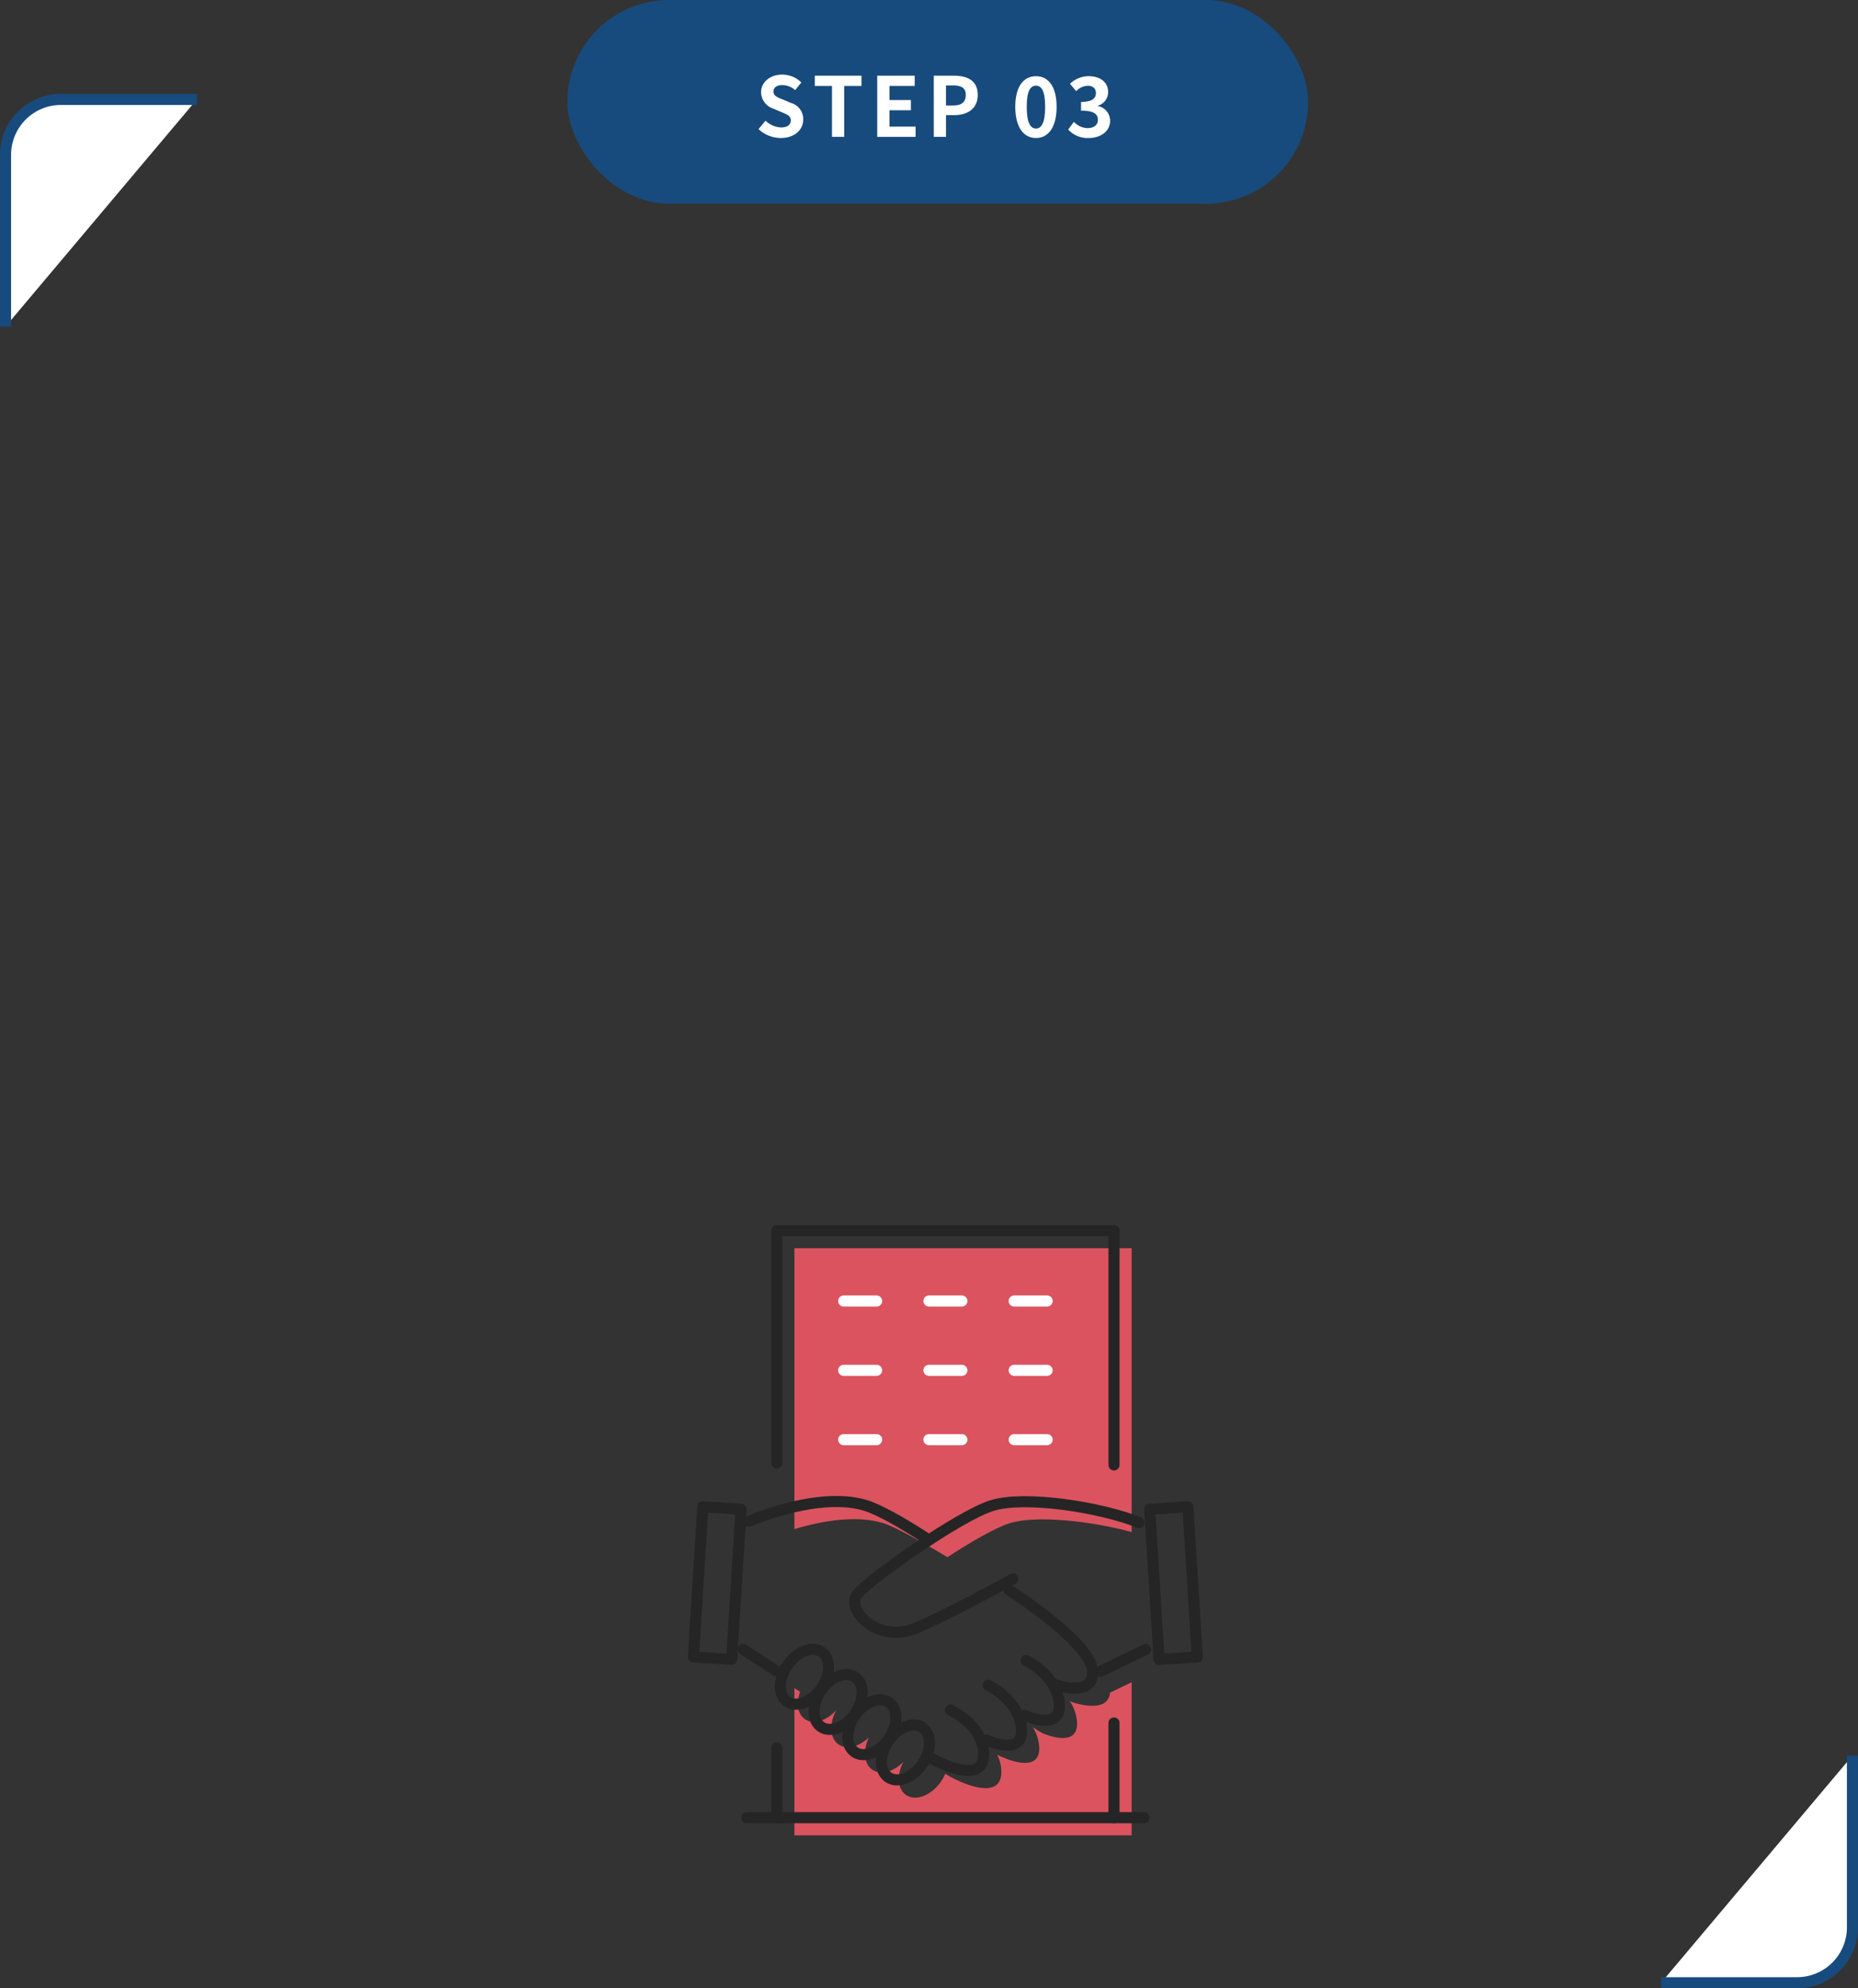 <svg xmlns="http://www.w3.org/2000/svg" width="335.333" height="358.725" viewBox="0 0 335.333 358.725">
  <rect x="0" y="0" width="335.333" height="358.725" fill="#333333" stroke="none"/>
  <g id="step3" transform="translate(-1195.607 -8853.247)">
    <g id="step03" transform="translate(0 -100.675)">
      <path id="Path_12772" data-name="Path 12772" d="M1196.607,9012.843v-30.985a10,10,0,0,1,10-10h24.53" fill="#fff" stroke="#174b7d" stroke-miterlimit="10" stroke-width="2"/>
      <path id="Path_12773" data-name="Path 12773" d="M1529.94,9270.66v30.986a10,10,0,0,1-10,10h-24.53" fill="#fff" stroke="#174b7d" stroke-miterlimit="10" stroke-width="2"/>
    </g>
    <rect id="step3-2" data-name="step3" width="133.682" height="36.75" rx="18.375" transform="translate(1298.012 8853.247)" fill="#174b7d"/>
    <g id="step3-3" data-name="step3" transform="translate(0 -100.675)">
      <g id="Group_2533" data-name="Group 2533">
        <path id="Path_12942" data-name="Path 12942" d="M1332.505,8977.214l1.266-1.52a4.333,4.333,0,0,0,2.8,1.222c1.146,0,1.757-.491,1.757-1.266,0-.819-.67-1.072-1.653-1.489l-1.474-.626a3.192,3.192,0,0,1-2.234-2.964c0-1.8,1.578-3.187,3.812-3.187a4.89,4.89,0,0,1,3.455,1.415l-1.117,1.385a3.513,3.513,0,0,0-2.338-.908c-.968,0-1.578.432-1.578,1.16,0,.791.774,1.073,1.712,1.445l1.445.611a3.044,3.044,0,0,1,2.219,2.993c0,1.8-1.5,3.336-4.051,3.336A5.874,5.874,0,0,1,1332.505,8977.214Z" fill="#fff"/>
        <path id="Path_12943" data-name="Path 12943" d="M1345.764,8969.425h-3.1v-1.847h8.429v1.847h-3.128v9.189h-2.2Z" fill="#fff"/>
        <path id="Path_12944" data-name="Path 12944" d="M1353.931,8967.578h6.761v1.847h-4.557v2.547h3.872v1.847h-3.872v2.948h4.721v1.848h-6.925Z" fill="#fff"/>
        <path id="Path_12945" data-name="Path 12945" d="M1364.137,8967.578h3.619c2.442,0,4.319.864,4.319,3.47,0,2.518-1.892,3.649-4.26,3.649h-1.474v3.917h-2.2Zm3.529,5.376c1.519,0,2.249-.64,2.249-1.906s-.8-1.712-2.323-1.712h-1.251v3.618Z" fill="#fff"/>
        <path id="Path_12946" data-name="Path 12946" d="M1378.843,8973.192c0-3.633,1.475-5.524,3.738-5.524s3.724,1.906,3.724,5.524c0,3.649-1.46,5.63-3.724,5.63S1378.843,8976.842,1378.843,8973.192Zm5.392,0c0-2.979-.7-3.812-1.654-3.812s-1.667.834-1.667,3.813c0,2.994.714,3.917,1.667,3.917S1384.235,8976.187,1384.235,8973.192Z" fill="#fff"/>
        <path id="Path_12947" data-name="Path 12947" d="M1388.394,8977.288l1.028-1.385a3.5,3.5,0,0,0,2.457,1.132c1.117,0,1.877-.536,1.877-1.46,0-1.042-.641-1.683-3.039-1.683v-1.578c2.026,0,2.681-.671,2.681-1.594,0-.834-.536-1.326-1.474-1.326a3.015,3.015,0,0,0-2.085.983l-1.117-1.34a4.9,4.9,0,0,1,3.306-1.37c2.13,0,3.574,1.042,3.574,2.889a2.554,2.554,0,0,1-1.832,2.428v.074a2.7,2.7,0,0,1,2.19,2.651c0,1.966-1.773,3.112-3.872,3.112A4.685,4.685,0,0,1,1388.394,8977.288Z" fill="#fff"/>
      </g>
    </g>
    <g id="step3-4" data-name="step3" transform="translate(0 -100.675)">
      <g id="Group_2538" data-name="Group 2538">
        <g id="Group_2537" data-name="Group 2537">
          <path id="Path_12950" data-name="Path 12950" d="M1355.03,9228.722c2.035.624,7.415,3.613,11.558,6.15,4.381-2.854,8.773-5.378,11.293-6.15,4.781-1.466,14.653-.377,21.968,1.605v-51.2h-60.866V9229.8C1344.655,9228.1,1350.528,9227.342,1355.03,9228.722Z" fill="#db535f"/>
          <path id="Path_12951" data-name="Path 12951" d="M1395.96,9259.3c-.407,4.053-6.887,1.7-6.887,1.7l-.4-.19a7.871,7.871,0,0,1,1.3,3.619c.465,5.243-6.256,2.165-6.256,2.165a19.605,19.605,0,0,1-1.7-1.055,7.807,7.807,0,0,1,1.134,3.377c.465,5.243-6.256,2.165-6.256,2.165a8.206,8.206,0,0,1-1.337-.607,6.889,6.889,0,0,1,.769,2.929c.193,6.42-9.375.992-9.375.992l-.741-.454a8.067,8.067,0,0,1-.824,1.48c-1.812,2.531-4.654,3.553-6.349,2.283-1.485-1.112-1.595-3.616-.381-5.922-1.819,1.862-4.2,2.493-5.7,1.368-1.462-1.1-1.61-3.506-.52-5.789-1.8,1.757-4.093,2.332-5.555,1.235-1.539-1.152-1.631-3.761-.343-6.145-1.774,2-4.216,2.729-5.73,1.595-1.263-.946-1.514-2.911-.793-4.892l-1.034-.648v26.548h60.866v-27.622Z" fill="#db535f"/>
        </g>
      </g>
      <g id="Group_2540" data-name="Group 2540">
        <path id="Path_12952" data-name="Path 12952" d="M1401.2,9228.626c-7.053-2.831-20.627-4.891-26.505-3.089s-21.944,13.129-24.3,15.961,3.68,9.172,10.733,6.083,17.284-8.787,17.284-8.787" fill="none" stroke="#252525" stroke-linecap="round" stroke-linejoin="round" stroke-width="2"/>
        <path id="Path_12953" data-name="Path 12953" d="M1330.7,9228.4c7.054-2.832,15.271-4.665,21.149-2.863,2.406.738,6.52,3.072,10.7,5.766" fill="none" stroke="#252525" stroke-linecap="round" stroke-linejoin="round" stroke-width="2"/>
        <path id="Path_12954" data-name="Path 12954" d="M1377.7,9240.773s14.623,9.354,15.077,14.474c.465,5.243-6.888,2.567-6.888,2.567" fill="none" stroke="#252525" stroke-linecap="round" stroke-linejoin="round" stroke-width="2"/>
        <path id="Path_12955" data-name="Path 12955" d="M1380.778,9253.483s5.557,2.641,6.011,7.76c.464,5.243-6.257,2.165-6.257,2.165" fill="none" stroke="#252525" stroke-linecap="round" stroke-linejoin="round" stroke-width="2"/>
        <path id="Path_12956" data-name="Path 12956" d="M1373.954,9257.97s5.557,2.642,6.011,7.761c.465,5.242-6.256,2.164-6.256,2.164" fill="none" stroke="#252525" stroke-linecap="round" stroke-linejoin="round" stroke-width="2"/>
        <path id="Path_12957" data-name="Path 12957" d="M1367.131,9262.456s5.856,2.622,6.01,7.76c.194,6.42-9.374.993-9.374.993" fill="none" stroke="#252525" stroke-linecap="round" stroke-linejoin="round" stroke-width="2"/>
        <g id="Group_2539" data-name="Group 2539">
          <path id="Path_12958" data-name="Path 12958" d="M1356.06,9267.874c-1.75,2.444-1.842,5.42-.205,6.647s4.383.238,6.133-2.206,1.841-5.421.2-6.647S1357.81,9265.429,1356.06,9267.874Z" fill="none" stroke="#252525" stroke-linecap="round" stroke-linejoin="round" stroke-width="2"/>
          <path id="Path_12959" data-name="Path 12959" d="M1349.984,9263.321c-1.75,2.443-1.842,5.42-.2,6.646s4.382.239,6.133-2.205,1.841-5.421.2-6.647S1351.734,9260.876,1349.984,9263.321Z" fill="none" stroke="#252525" stroke-linecap="round" stroke-linejoin="round" stroke-width="2"/>
          <path id="Path_12960" data-name="Path 12960" d="M1343.908,9258.768c-1.75,2.444-1.842,5.421-.2,6.647s4.382.239,6.133-2.205,1.841-5.421.2-6.646S1345.658,9256.323,1343.908,9258.768Z" fill="none" stroke="#252525" stroke-linecap="round" stroke-linejoin="round" stroke-width="2"/>
          <path id="Path_12961" data-name="Path 12961" d="M1337.832,9254.215c-1.75,2.444-1.842,5.42-.205,6.647s4.382.238,6.133-2.205,1.841-5.421.2-6.647S1339.582,9251.77,1337.832,9254.215Z" fill="none" stroke="#252525" stroke-linecap="round" stroke-linejoin="round" stroke-width="2"/>
        </g>
        <line id="Line_42" data-name="Line 42" x2="5.866" y2="3.787" transform="translate(1329.715 9251.508)" fill="none" stroke="#252525" stroke-linecap="round" stroke-linejoin="round" stroke-width="2"/>
        <line id="Line_43" data-name="Line 43" x1="8.096" y2="3.961" transform="translate(1394.257 9251.508)" fill="none" stroke="#252525" stroke-linecap="round" stroke-linejoin="round" stroke-width="2"/>
        <path id="Path_12962" data-name="Path 12962" d="M1411.7,9252.865l-6.9.454-1.7-27.091,6.9-.455Z" fill="none" stroke="#252525" stroke-linecap="round" stroke-linejoin="round" stroke-width="2"/>
        <path id="Path_12963" data-name="Path 12963" d="M1320.757,9252.865l6.9.454,1.7-27.091-6.905-.455Z" fill="none" stroke="#252525" stroke-linecap="round" stroke-linejoin="round" stroke-width="2"/>
      </g>
      <g id="Group_2544" data-name="Group 2544">
        <g id="Group_2541" data-name="Group 2541">
          <line id="Line_44" data-name="Line 44" x2="5.944" transform="translate(1347.872 9188.646)" fill="none" stroke="#fff" stroke-linecap="round" stroke-linejoin="round" stroke-width="2"/>
          <line id="Line_45" data-name="Line 45" x2="5.944" transform="translate(1363.259 9188.646)" fill="none" stroke="#fff" stroke-linecap="round" stroke-linejoin="round" stroke-width="2"/>
          <line id="Line_46" data-name="Line 46" x2="5.944" transform="translate(1378.646 9188.646)" fill="none" stroke="#fff" stroke-linecap="round" stroke-linejoin="round" stroke-width="2"/>
        </g>
        <g id="Group_2542" data-name="Group 2542">
          <line id="Line_47" data-name="Line 47" x2="5.944" transform="translate(1347.872 9201.155)" fill="none" stroke="#fff" stroke-linecap="round" stroke-linejoin="round" stroke-width="2"/>
          <line id="Line_48" data-name="Line 48" x2="5.944" transform="translate(1363.259 9201.155)" fill="none" stroke="#fff" stroke-linecap="round" stroke-linejoin="round" stroke-width="2"/>
          <line id="Line_49" data-name="Line 49" x2="5.944" transform="translate(1378.646 9201.155)" fill="none" stroke="#fff" stroke-linecap="round" stroke-linejoin="round" stroke-width="2"/>
        </g>
        <g id="Group_2543" data-name="Group 2543">
          <line id="Line_50" data-name="Line 50" x2="5.944" transform="translate(1347.872 9213.664)" fill="none" stroke="#fff" stroke-linecap="round" stroke-linejoin="round" stroke-width="2"/>
          <line id="Line_51" data-name="Line 51" x2="5.944" transform="translate(1363.259 9213.664)" fill="none" stroke="#fff" stroke-linecap="round" stroke-linejoin="round" stroke-width="2"/>
          <line id="Line_52" data-name="Line 52" x2="5.944" transform="translate(1378.646 9213.664)" fill="none" stroke="#fff" stroke-linecap="round" stroke-linejoin="round" stroke-width="2"/>
        </g>
      </g>
      <path id="Path_12964" data-name="Path 12964" d="M1396.664,9218.224v-42.279H1335.8v41.935" fill="none" stroke="#252525" stroke-linecap="round" stroke-linejoin="round" stroke-width="2"/>
      <line id="Line_53" data-name="Line 53" y1="17.093" transform="translate(1396.664 9264.775)" fill="none" stroke="#252525" stroke-linecap="round" stroke-linejoin="round" stroke-width="2"/>
      <line id="Line_54" data-name="Line 54" x2="71.681" transform="translate(1330.391 9281.869)" fill="none" stroke="#252525" stroke-linecap="round" stroke-linejoin="round" stroke-width="2"/>
      <line id="Line_55" data-name="Line 55" y2="12.615" transform="translate(1335.798 9269.254)" fill="none" stroke="#252525" stroke-linecap="round" stroke-linejoin="round" stroke-width="2"/>
    </g>
  </g>
</svg>
